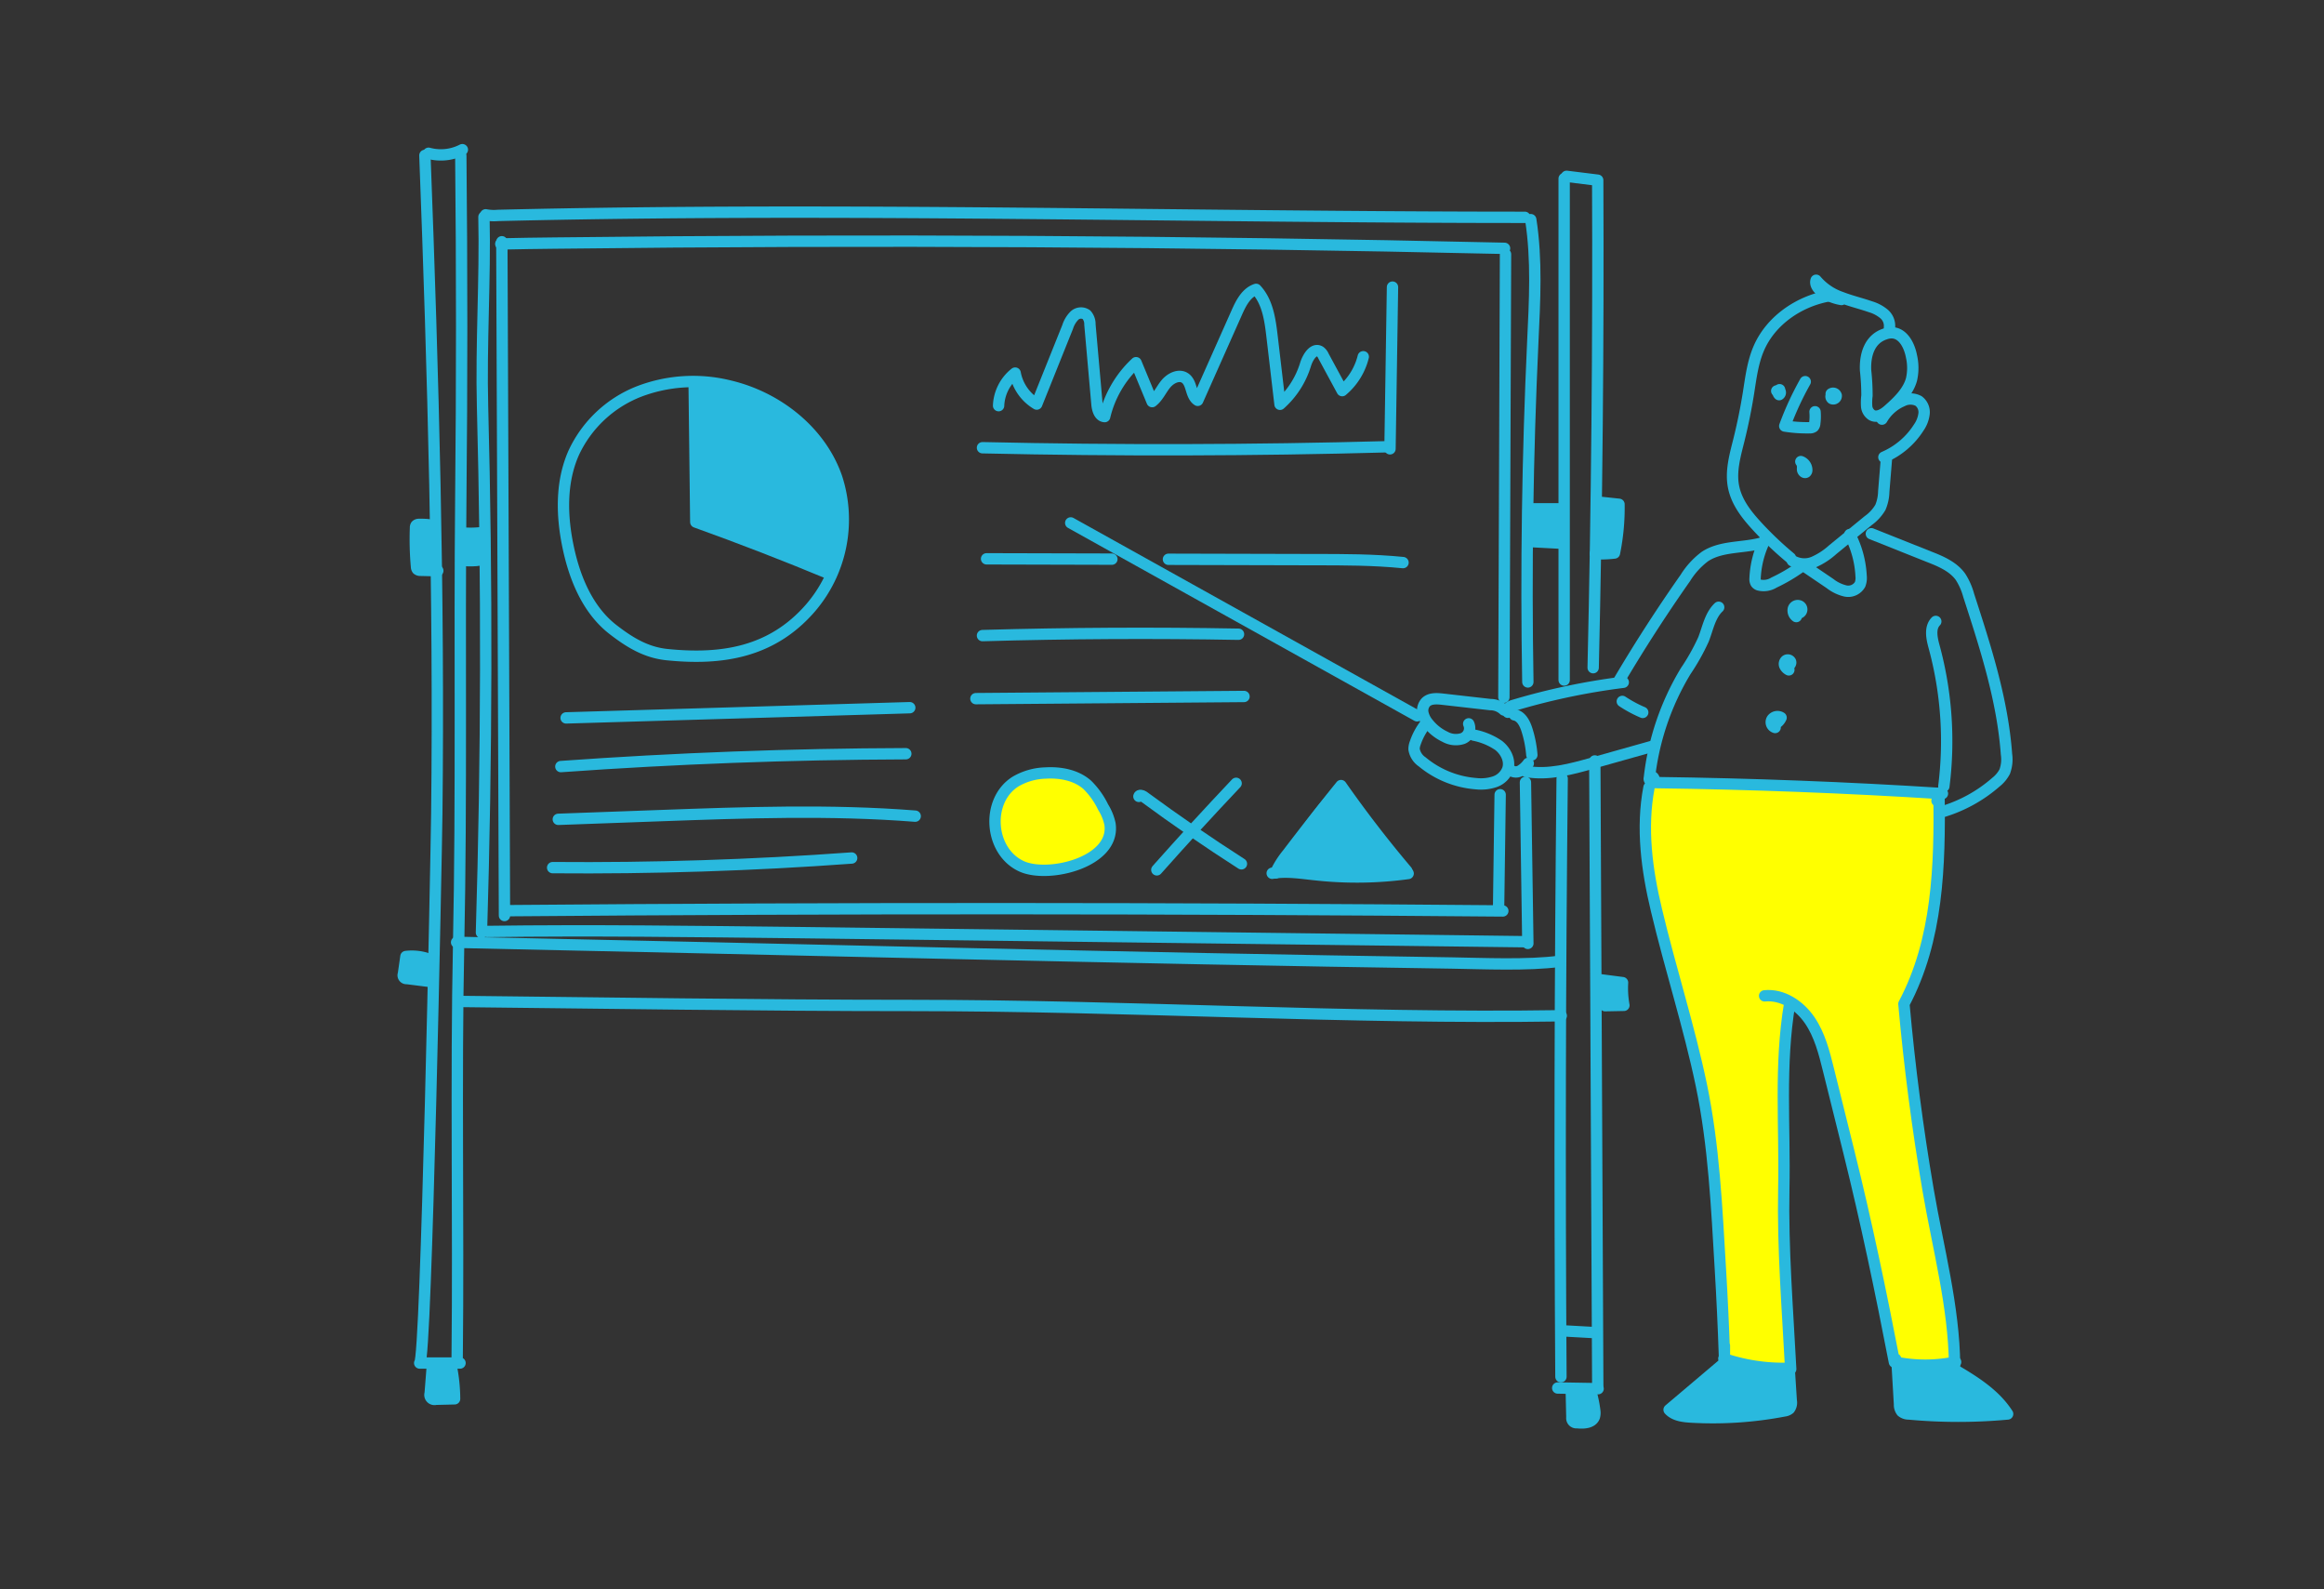 <svg xmlns="http://www.w3.org/2000/svg" viewBox="0 0 512 350"><rect x="0" y="0" width="512" height="350" fill="#333333" stroke="none"/><defs><style>.cls-1{fill:#ff0;}.cls-2{fill:#29b9de;}.cls-3{fill:none;stroke:#29b9de;stroke-linecap:round;stroke-linejoin:round;stroke-width:2.5px;}</style></defs><title>5セミナー</title><g id="レイヤー_2" data-name="レイヤー 2"><path class="cls-1" d="M363.44,172.52l62.85,2.6.43,14.3s-1.3,15-2,16.91-2.6,8-2.6,8l-3.68,7.37,3.25,20.37,5,34.24,3.9,23.84H417.84l-7.8-34L404,241.66l-2.82-11.92-2.38-6.07-3-2.38H394l-1.73,24.49L394,286.31l.87,14.52h-4.33L380.34,300s-3-40.75-3-43.78-2.17-14.74-2.17-14.74-5.64-24.27-6.72-26.87-4.33-15.6-4.33-15.6l-2.6-12.35.22-8Z"/><polygon class="cls-2" points="153.88 115.37 152.94 84.03 168.23 87.99 180.5 97.24 185.03 108.76 185.6 117.26 183.71 126.51 153.88 115.37"/><polygon class="cls-2" points="368 310.66 380.35 299.96 393.5 300.83 394.5 309.83 384 311.99 372.67 312.16 368 310.66"/><path class="cls-2" d="M418.83,311l-.17-10.67,11.17.83s6.5,4,9.17,5.83,5.17,4.17,3.17,4.5-13.17.67-13.17.67Z"/><path class="cls-2" d="M344.58,115.8c-.12-1.3.18-3.19-1.49-3.59a4.67,4.67,0,0,0-1.29-.07,2.39,2.39,0,0,0-2.55,0l0,0h-.87a1.2,1.2,0,0,0-1.18,1.18c0,1.74-.11,3.87.64,5.47a.61.61,0,0,0,1,.15l.2.15a4.77,4.77,0,0,0,4.14.17,2.32,2.32,0,0,0,1.59-1.43A5.37,5.37,0,0,0,344.58,115.8Z"/><path class="cls-2" d="M356.05,111.88a1.85,1.85,0,0,0-3.12-1.29c-1.1.95-1.15,2.24-1.23,3.59-.11,1.9-.2,3.8-.3,5.7a1.85,1.85,0,0,0,1.32,1.74,1.43,1.43,0,0,0,1,0h0a.93.93,0,0,0,1.55-.36C356.3,118.3,356.11,115,356.05,111.88Z"/><path class="cls-2" d="M357.13,216.84a2.67,2.67,0,0,0-3-1.15c-2.59.83-2.48,4.59-.48,6a1.21,1.21,0,0,0,1.41-.07h0a1.74,1.74,0,0,0,2.4-1.58C357.57,218.87,357.81,217.88,357.13,216.84Z"/><path class="cls-2" d="M351,307.55a1.74,1.74,0,0,0-2.71-.86,1.26,1.26,0,0,0-1.33,1,13,13,0,0,0-.1,3.69,2.21,2.21,0,0,0,2.53,2.27,2.61,2.61,0,0,0,2.16-2.62A9,9,0,0,0,351,307.55Z"/><path class="cls-2" d="M100.27,303.91c-.31-.7-1.17-1.51-1.23-2.28a2.3,2.3,0,0,0-.12-.72,1,1,0,0,0-.83-.7,1.64,1.64,0,0,0-2,.6,7.75,7.75,0,0,0-1.44,4.33c0,1.35.21,3.09,1.71,3.53a2.35,2.35,0,0,0,2.43-.66,2.73,2.73,0,0,0,1.78-1.86A3.51,3.51,0,0,0,100.27,303.91Z"/><path class="cls-2" d="M94.58,213a1.1,1.1,0,0,0,0-.25,3.59,3.59,0,0,0-2.73-2.39,3,3,0,0,0-3.35,1.72,2.75,2.75,0,0,0,1.33,3.47,5.28,5.28,0,0,0,4,.39A1.78,1.78,0,0,0,94.58,213Z"/><path class="cls-2" d="M96.52,118.22c0-1.66-.51-3.81-2.62-3.78s-2.37,2.25-2.48,3.88a22.9,22.9,0,0,0,.49,7.15,1.76,1.76,0,0,0,3.23.31,1,1,0,0,0,1-.86A39.93,39.93,0,0,0,96.52,118.22Z"/><path class="cls-2" d="M103.58,117c-1.46.37-1.66,1.91-1.64,3.19s.24,2.88,1.25,3.68a1.51,1.51,0,0,0,.28.17,1.71,1.71,0,0,0,2.93-.69C107.16,121.44,106.77,116.21,103.58,117Z"/><path class="cls-2" d="M307.64,193.25c-7.7-1.71-15.58-.31-23.39-.65a2.06,2.06,0,0,1-1-.3A1.57,1.57,0,0,1,281.8,190a98.05,98.05,0,0,1,11.92-16.48,1.81,1.81,0,0,1,3,.79c1.71,7.06,9.22,10.45,13,16.31A1.84,1.84,0,0,1,307.64,193.25Z"/><path class="cls-1" d="M243.24,184.85c-1.69,4-7.19,7.53-11.41,6.25-6,2.17-11.74-4-12.64-9.78-1.12-7.17,7-11.73,13.27-11.21C240.06,170.75,246.52,177.05,243.24,184.85Z"/></g><g id="レイヤー_5" data-name="レイヤー 5"><path class="cls-3" d="M416.27,72.14a3.46,3.46,0,0,0-1.21-3,8.41,8.41,0,0,0-3-1.58c-2.13-.74-4.33-1.25-6.43-2.07a12.64,12.64,0,0,1-5.52-3.76c-.34,1,.57,2.06,1.5,2.66a10.82,10.82,0,0,0,4.08,1.58"/><path class="cls-3" d="M402.66,65.22c-6.49,1.25-12.56,5.44-15.18,11.51-1.33,3.08-1.74,6.45-2.26,9.76q-.85,5.34-2.16,10.59c-.84,3.35-1.82,6.81-1.13,10.2s2.86,6.11,5.14,8.6a75.75,75.75,0,0,0,7.37,7"/><path class="cls-3" d="M394.87,123.5a5.26,5.26,0,0,0,4.76.28,15.54,15.54,0,0,0,4.13-2.7l7.82-6.4a9.48,9.48,0,0,0,2.69-2.92,9.47,9.47,0,0,0,.74-3.48l.57-6.95"/><path class="cls-3" d="M411,81.55a50.23,50.23,0,0,1,.31,5.59,12.64,12.64,0,0,0-.07,2.35,2.53,2.53,0,0,0,1.16,1.95c1.27.69,2.76-.33,3.83-1.3,2.06-1.86,4.18-3.91,4.9-6.59a11.47,11.47,0,0,0,0-5c-.54-2.93-2.41-6.19-5.79-5C411.85,74.67,410.86,78.19,411,81.55Z"/><path class="cls-3" d="M414.62,92.32a9.51,9.51,0,0,1,4.5-4,3.86,3.86,0,0,1,3.56,0,3.08,3.08,0,0,1,1.21,2.82,6.71,6.71,0,0,1-1.15,3,17.06,17.06,0,0,1-7.7,6.56"/><path class="cls-3" d="M397.71,84.07a67.22,67.22,0,0,0-4.51,9.77,31.18,31.18,0,0,0,5.48.38,1.24,1.24,0,0,0,.85-.23,1.2,1.2,0,0,0,.28-.73,12,12,0,0,0,.06-2.56"/><path class="cls-3" d="M396.74,101.67a2,2,0,0,1,1.31,1.86.59.59,0,0,1-.18.47c-.3.23-.72-.18-.75-.56s.1-.79-.07-1.13"/><path class="cls-3" d="M391.43,86.11a.72.72,0,0,1,.75.13.55.55,0,0,1-.22.69.67.67,0,0,1,.1-1.09"/><path class="cls-3" d="M403.43,86.75a.72.72,0,0,1,1.11.4.66.66,0,0,1-.93.65.6.6,0,0,1,.24-1.05"/><path class="cls-3" d="M388.82,118.94a21.19,21.19,0,0,0-2.16,8.46,1.71,1.71,0,0,0,.19,1,1.27,1.27,0,0,0,.58.43,4.31,4.31,0,0,0,3.4-.51,37.13,37.13,0,0,0,6-3.54"/><path class="cls-3" d="M397.62,124.77l5.53,3.75a8.79,8.79,0,0,0,3.4,1.65,3,3,0,0,0,3.24-1.44,4,4,0,0,0,.23-1.85,22.1,22.1,0,0,0-2.49-9.14"/><path class="cls-3" d="M378.64,133.76c-1.91,1.81-2.38,4.62-3.34,7.07a47.48,47.48,0,0,1-3.93,7,57.89,57.89,0,0,0-8,23.56c-.19.48.57,1,.93.59s-.16-1.11-.63-.9"/><path class="cls-3" d="M412.28,117.57,425,122.64c2.58,1,5.3,2.16,6.92,4.42a14.63,14.63,0,0,1,1.8,4.08c3.71,11.45,7.46,23,8.33,35a7.79,7.79,0,0,1-.39,3.82,7.25,7.25,0,0,1-1.93,2.32,31.66,31.66,0,0,1-11.82,6.52"/><path class="cls-3" d="M426.47,136.88c-1.37,1.41-.88,3.71-.36,5.6a79.32,79.32,0,0,1,2.14,30.71"/><path class="cls-3" d="M364.71,172.38q31.64.41,63.23,2.42"/><path class="cls-3" d="M395.74,135.81a1.65,1.65,0,0,1-.67-1.61,1,1,0,0,1,1.42-.71.84.84,0,1,1-.9,1.41,4,4,0,0,1,1.13-.79"/><path class="cls-3" d="M394.1,147.55a2,2,0,0,1-.88-.87,1,1,0,0,1,.21-1.16.69.69,0,0,1,1.05.23c.17.49-.36.92-.81,1.18l.24-1"/><path class="cls-3" d="M391.08,160.24a1.22,1.22,0,0,1-.69-1.78,1.48,1.48,0,0,1,2-.39,2.78,2.78,0,0,1-1.62,1.52,4.13,4.13,0,0,1,.55-1.55"/><path class="cls-3" d="M356.61,150.07q6.89-11.67,14.69-22.77a17.25,17.25,0,0,1,4.3-4.71c3.55-2.35,8.2-1.85,12.31-2.92"/><path class="cls-3" d="M357.62,150.28a148.67,148.67,0,0,0-24.41,5.16c-.69.21-1.53.94-1,1.45"/><path class="cls-3" d="M333.66,157.46c1.47.27,2.28,1.85,2.73,3.27a24.54,24.54,0,0,1,1.09,5.55"/><path class="cls-3" d="M336.25,169.94c4.87.85,9.81-.5,14.57-1.84l13-3.66"/><path class="cls-3" d="M357.41,154.5a28.16,28.16,0,0,0,4.5,2.42"/><path class="cls-3" d="M331.34,156.39a4.33,4.33,0,0,0-3-1.19L317.77,154c-1.28-.14-2.75-.22-3.65.69a2.72,2.72,0,0,0-.63,2.4,5.33,5.33,0,0,0,1.17,2.28,10.51,10.51,0,0,0,3.72,2.93,4.87,4.87,0,0,0,3.85.38,2.41,2.41,0,0,0,1.34-3.24"/><path class="cls-3" d="M314.16,159.34a14.18,14.18,0,0,0-2.36,4.3,3.89,3.89,0,0,0-.27,1.38,4.13,4.13,0,0,0,1.78,2.78,21.15,21.15,0,0,0,11.9,4.82,9.65,9.65,0,0,0,4.08-.42,4.69,4.69,0,0,0,2.88-2.76c.63-1.89-.42-4-2-5.24a14.71,14.71,0,0,0-5.48-2.28"/><path class="cls-3" d="M332.64,169.5a1.93,1.93,0,0,0,2.26.29,5.65,5.65,0,0,0,1.79-1.64"/><path class="cls-3" d="M363.29,173.45c-1.71,8.93-.48,18.17,1.64,27C368,213.37,372.1,226,374.82,239c2.78,13.31,3.39,27,4.2,40.57q.57,9.52.89,19.06l0-2.24"/><path class="cls-3" d="M379.78,299.26A40.86,40.86,0,0,0,394,301.39"/><path class="cls-3" d="M394.51,301.56c-.69-13.21-1.78-26.54-1.52-39.7.28-13.75-1-27.19,1.31-40.89"/><path class="cls-3" d="M388.76,219.35c3.92-.4,7.68,2.09,9.91,5.34s3.22,7.16,4.17,11l4.52,18.18c3.81,15.35,7,30.62,10,46.16l.27-.68"/><path class="cls-3" d="M418,300.12a32.61,32.61,0,0,0,12.84-.11"/><path class="cls-3" d="M430.61,300.72c-.1-12.83-3.66-25.92-5.81-38.5q-3.5-20.43-5.35-41.09c7.52-14.17,7.94-30.39,7.74-46.43l-.45,1.68"/><path class="cls-3" d="M380.54,299.67l-12.82,10.85c1.19,1.28,3.1,1.51,4.84,1.61a83.29,83.29,0,0,0,20.51-1.35,2.18,2.18,0,0,0,1.17-.48,2.23,2.23,0,0,0,.39-1.77l-.41-6.35"/><path class="cls-3" d="M418,301.14l.48,8.17a2.44,2.44,0,0,0,.49,1.61,2.41,2.41,0,0,0,1.56.53,118.45,118.45,0,0,0,21.77,0c-2.9-4.53-7.71-7.41-12.35-10.13"/><path class="cls-3" d="M335.93,47.87c-75.07,0-150.53-2.25-226.24-.42a9.53,9.53,0,0,1-2.69-.13"/><path class="cls-3" d="M337.24,48.38c1.38,8.87.87,17.92.45,26.89q-1.74,37.44-1.09,74.94"/><path class="cls-3" d="M106.62,47.79c.31,13.7-.67,28.08-.31,41.76q1.51,57.92-.24,115.86"/><path class="cls-3" d="M107.31,205.17c23.05-.31,46.1,0,69.15.26l159.77,2"/><path class="cls-3" d="M336.07,172.32l.53,35.48"/><path class="cls-3" d="M110.56,53.25l.58,148.41"/><path class="cls-3" d="M110.33,53.73c4-.09,8.07-.15,12.11-.19Q227,52.3,331.47,54.7"/><path class="cls-3" d="M331.68,56l-.36,97.58"/><path class="cls-3" d="M330.5,175.05l-.34,24.56"/><path class="cls-3" d="M112.09,200.59q109.52-.91,219,.06"/><path class="cls-3" d="M94.42,33.76a10.33,10.33,0,0,0,7.44-.79"/><path class="cls-3" d="M101.52,34.3q.38,37.59,0,75.19c-.32,32.68.2,65.75-.48,98.43-.63,30.22,0,60.85-.32,91.08"/><path class="cls-3" d="M101.35,300.23H92.46c1.46,0,3.66-111.7,3.77-121,.55-48.2-.79-96.78-2.62-145"/><path class="cls-3" d="M345.13,38.84l6.86.85q.24,53.69-1,107.38"/><path class="cls-3" d="M344.6,39.34V149.79"/><path class="cls-3" d="M344.16,171.49q-.71,65.88-.27,131.76"/><path class="cls-3" d="M351.35,167.61,352,305.19"/><path class="cls-3" d="M343.18,305.73l8.9.15"/><path class="cls-3" d="M344.72,293.16l7,.39"/><path class="cls-3" d="M346.16,306l.14,6.23a1,1,0,0,0,1.13,1.14c1.46.16,3.35.06,3.84-1.33a3.11,3.11,0,0,0,.06-1.39,26.84,26.84,0,0,0-1-4.62"/><path class="cls-3" d="M95.27,300.55l-.5,6.38A1,1,0,0,0,96,308.21l4.15-.1a37.57,37.57,0,0,0-.74-7.19"/><path class="cls-3" d="M100.59,207.56c73.16,1.52,146.31,3.48,219.47,4.56,6.4.1,16.69.56,23.48-.38"/><path class="cls-3" d="M101.72,220.59c30.92.32,65.35.88,99.06.88,48.65,0,96.11,3,143.18,2.27"/><path class="cls-3" d="M352.46,215.79l5,.65a21,21,0,0,0,.3,5l-4.13.08,1.92-.42"/><path class="cls-3" d="M94.43,211.25a11,11,0,0,0-5-.56l-.55,3.85a.72.72,0,0,0,.76,1l4.77.6"/><path class="cls-3" d="M178.48,134c-8.45,9.67-19.4,11.43-31.54,10.19-4.6-.47-8.2-2.67-11.85-5.49-5.51-4.25-8.39-11.1-9.86-17.9-1.51-7-1.73-14.49,1.14-21a26.49,26.49,0,0,1,14.45-13.58,33.37,33.37,0,0,1,20-1.18c10.48,2.5,20,10,23.51,20.17A29.85,29.85,0,0,1,178.48,134Z"/><path class="cls-3" d="M152.93,84.9l.36,30.09q15.06,5.41,29.83,11.56"/><path class="cls-3" d="M216.45,98.62q44.68,1,89.37-.22"/><path class="cls-3" d="M306.23,98.86l.55-35.62"/><path class="cls-3" d="M220,89.35a9.64,9.64,0,0,1,3.65-7.17A10.08,10.08,0,0,0,228.4,89l6.82-17a6.14,6.14,0,0,1,1.48-2.47,2.11,2.11,0,0,1,2.66-.21,3.1,3.1,0,0,1,.76,2.15L241.67,89c.1,1.18.52,2.69,1.7,2.76a23.68,23.68,0,0,1,6.91-11.87l3.55,8.57c1.3-1,1.95-2.6,3-3.88s2.91-2.22,4.26-1.3c1.58,1.09,1.17,3.86,2.78,4.9l8.59-19.3c.93-2.1,2.09-4.41,4.27-5.14,2.53,2.7,3.08,6.64,3.51,10.31l1.76,15a19.18,19.18,0,0,0,5.62-8.76c.49-1.61,1.82-3.76,3.22-2.84a2.54,2.54,0,0,1,.75,1l4.11,7.59a14.19,14.19,0,0,0,4.64-7.46"/><path class="cls-3" d="M235.89,115.18l76.31,42.49"/><path class="cls-3" d="M217.35,123.09l27.61.07"/><path class="cls-3" d="M257.42,123.19l32.14.08c6.52,0,13,0,19.54.65"/><path class="cls-3" d="M216.45,140q28.19-.81,56.41-.3"/><path class="cls-3" d="M215,153.89l59.07-.48"/><path class="cls-3" d="M124.72,158.13l75.71-2.25"/><path class="cls-3" d="M123.56,168.85q37.93-2.71,76-2.83"/><path class="cls-3" d="M123,180.47l22.34-.81c18.76-.68,37.57-1.36,56.29.11"/><path class="cls-3" d="M121.75,191.11q33,.28,65.88-2.12"/><path class="cls-3" d="M223.75,172.14a13.86,13.86,0,0,1,6.58-1.87c3.26-.19,6.75.44,9.2,2.6a17.63,17.63,0,0,1,3.5,4.91,11.4,11.4,0,0,1,1.51,3.71c1.26,8.37-13.4,12-19.39,9.37C217.92,187.64,217.1,176.3,223.75,172.14Z"/><path class="cls-3" d="M250.91,175.42c.1-.37.66-.22,1,0q10.55,7.77,21.59,14.85"/><path class="cls-3" d="M254.86,191.6q8.58-9.67,17.47-19.06"/><path class="cls-3" d="M281,192.29a19.68,19.68,0,0,1,2.69-4.25q5.77-7.58,11.75-15,6.81,9.73,14.49,18.8"/><path class="cls-3" d="M280.28,192.35c3.14-.56,6.36,0,9.53.32a83.31,83.31,0,0,0,20.42-.27"/><path class="cls-3" d="M102.28,117.42a20.83,20.83,0,0,0,4-.12"/><path class="cls-3" d="M101.84,123.4a14.41,14.41,0,0,0,4.93-.25"/><path class="cls-3" d="M95.34,115.72a14.83,14.83,0,0,0-3-.21.86.86,0,0,0-.68.24.87.87,0,0,0-.12.5,67.53,67.53,0,0,0,.22,8.58,1,1,0,0,0,.18.57,1,1,0,0,0,.71.22l3.8.09"/><path class="cls-3" d="M337.37,112.08H344"/><path class="cls-3" d="M336.79,119.27l7,.37"/><path class="cls-3" d="M352.1,110.59l4.58.49a49.81,49.81,0,0,1-1,10.73,25.41,25.41,0,0,1-4.22.15"/></g></svg>